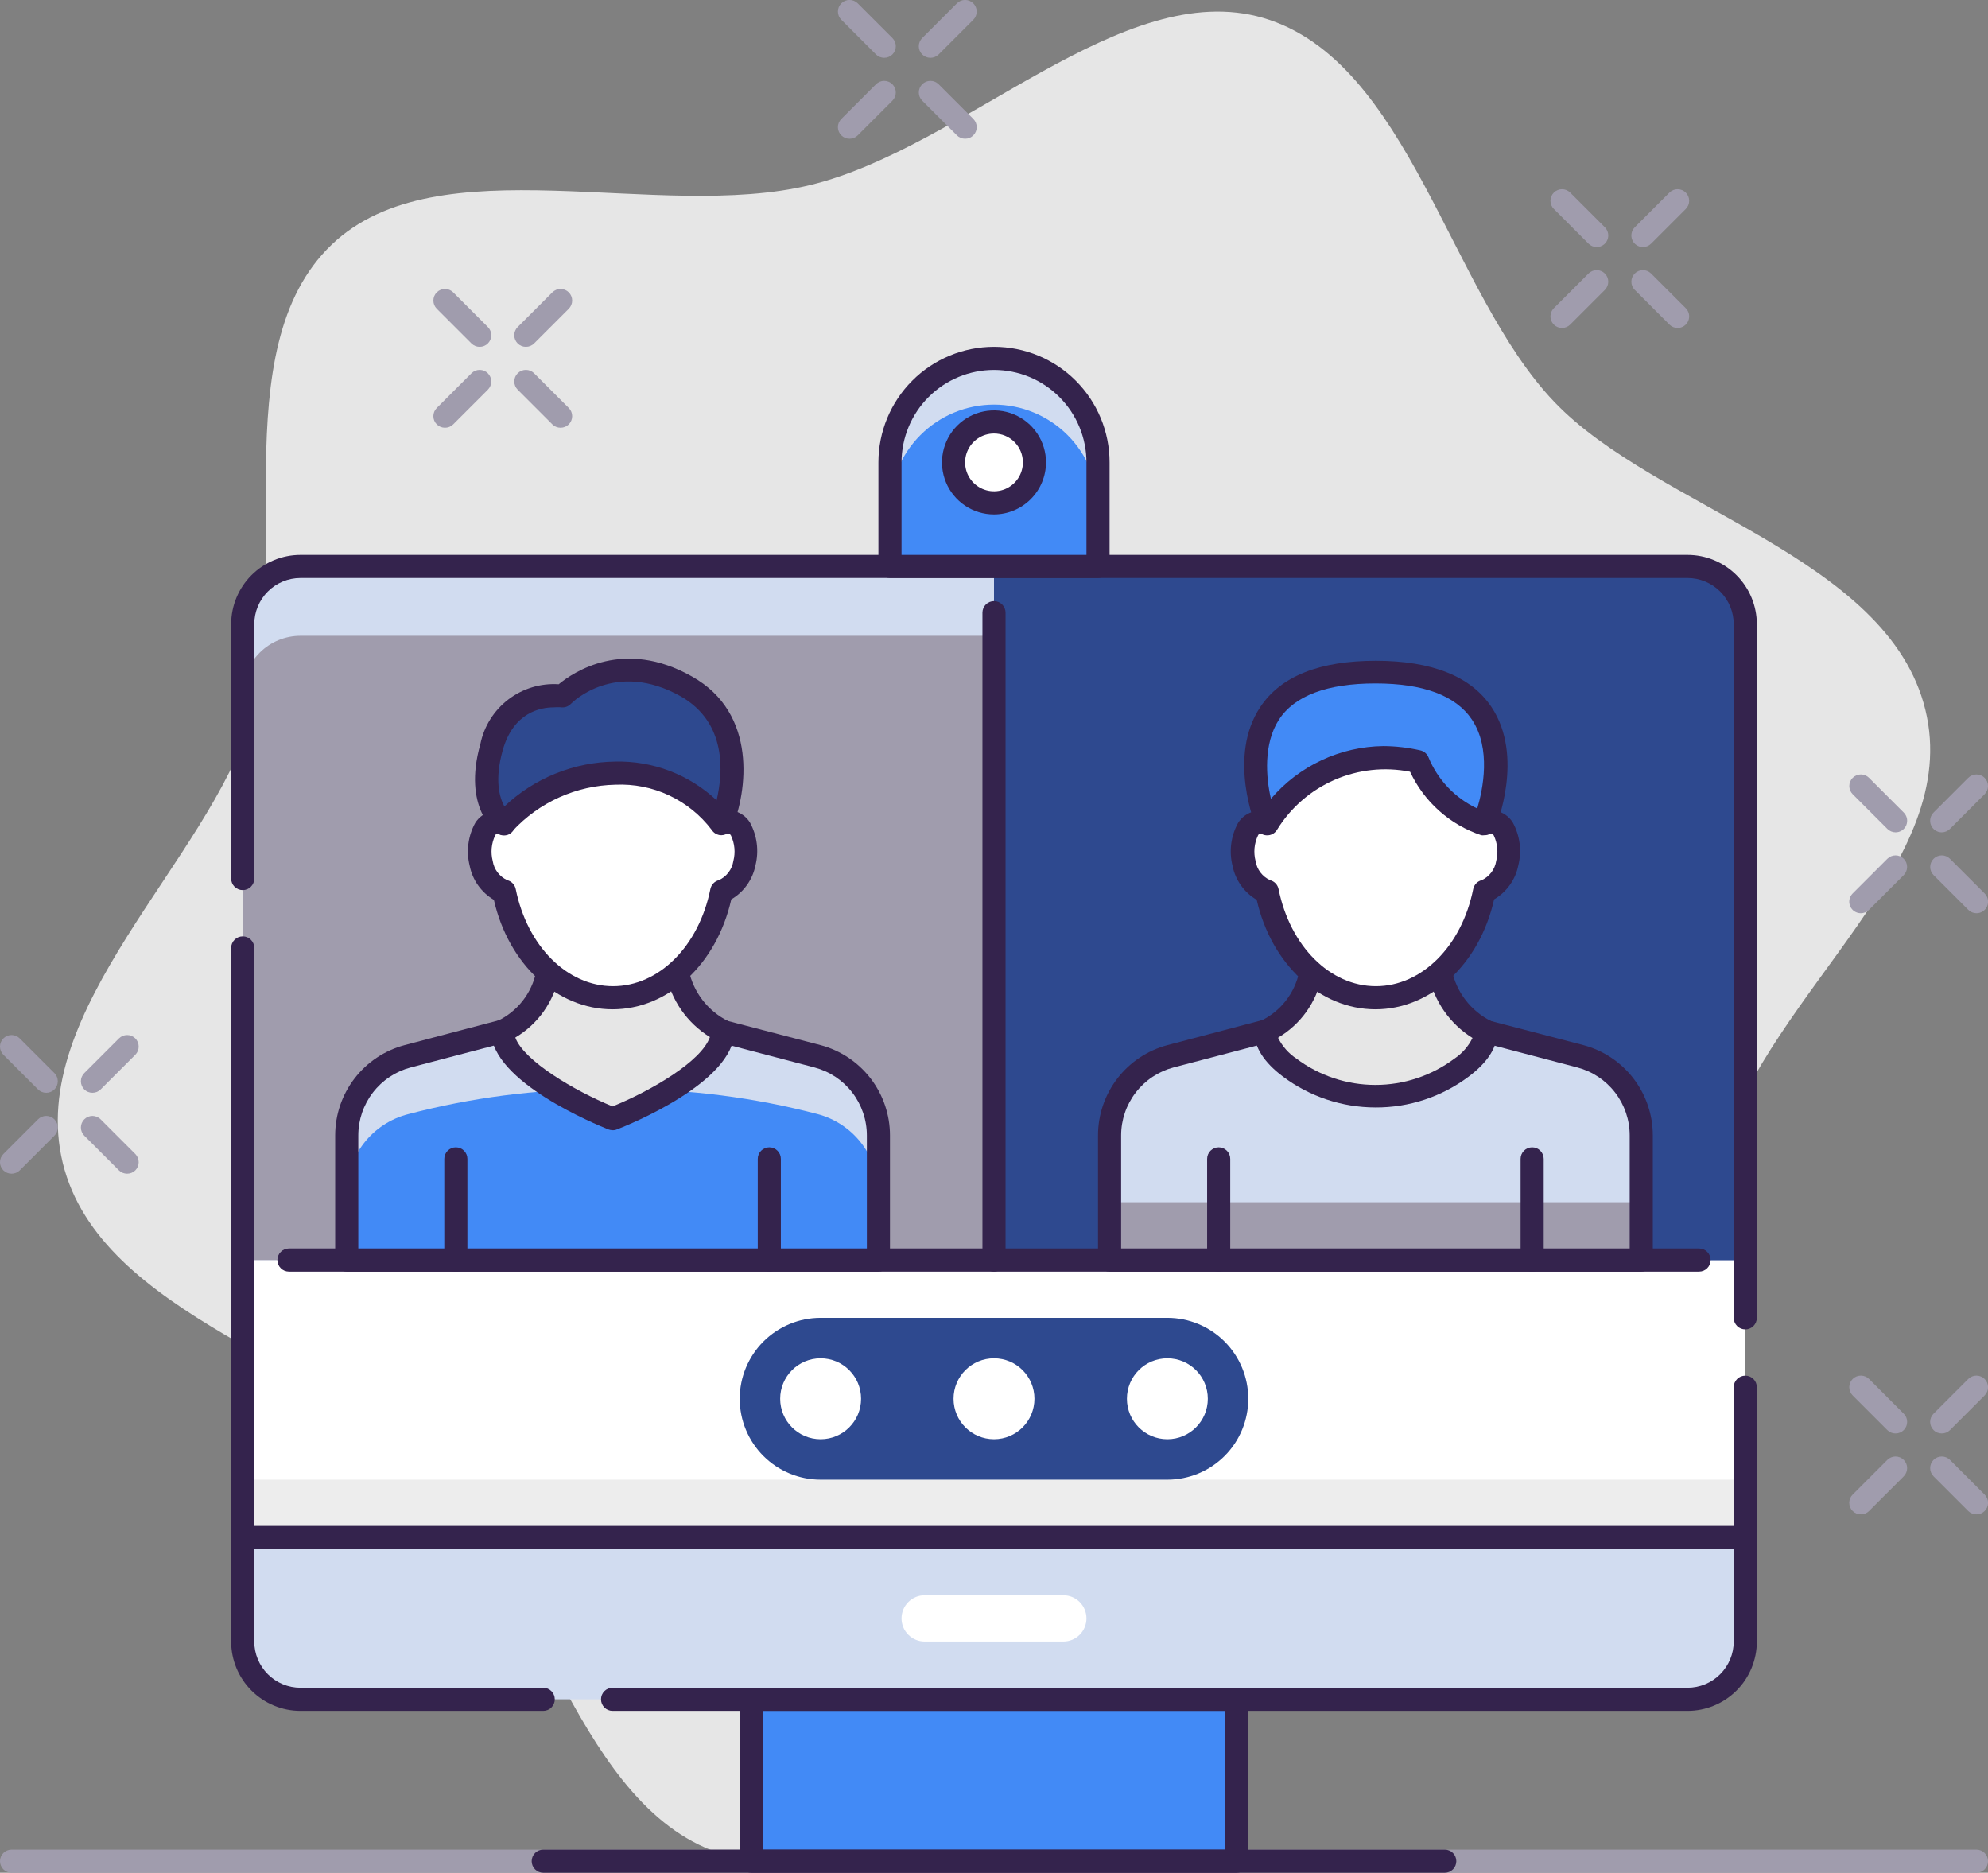 <svg width="172" height="162" viewBox="0 0 172 162" fill="none" xmlns="http://www.w3.org/2000/svg">
<rect x="0" y="0" width="172" height="162" fill="#808080" stroke="none"/>
<g clip-path="url(#clip0_6796_8831)">
<path d="M166.58 61.4C163.35 48.16 143.3 44 134.49 34.78C125.4 25.3 121.91 5.25 109.29 1.55C97.07 -2 83.4 12.77 70.13 16C56.86 19.23 37.9 12.37 28.7 21.16C19.2 30.23 25.35 49.64 21.7 62.23C18.06 74.43 2.2 87.36 5.43 100.6C8.66 113.84 28.71 118 37.52 127.22C46.62 136.7 50.1 156.75 62.72 160.45C75 164 88.61 149.23 101.88 146C115.15 142.77 134.11 149.63 143.32 140.84C152.81 131.77 144.32 113.96 148.9 99.56C153.35 85.53 169.82 74.64 166.58 61.4Z" fill="#E6E6E6"/>
<path d="M171 162H1C0.735 162 0.48 161.895 0.293 161.707C0.105 161.52 0 161.265 0 161C0 160.735 0.105 160.48 0.293 160.293C0.48 160.105 0.735 160 1 160H171C171.265 160 171.52 160.105 171.707 160.293C171.895 160.48 172 160.735 172 161C172 161.265 171.895 161.52 171.707 161.707C171.52 161.895 171.265 162 171 162Z" fill="#A09CAD"/>
<path d="M107 147H65V161H107V147Z" fill="#428AF6"/>
<path d="M107 162H65C64.735 162 64.48 161.895 64.293 161.707C64.105 161.52 64 161.265 64 161V147C64 146.735 64.105 146.48 64.293 146.293C64.48 146.105 64.735 146 65 146H107C107.265 146 107.52 146.105 107.707 146.293C107.895 146.48 108 146.735 108 147V161C108 161.265 107.895 161.52 107.707 161.707C107.52 161.895 107.265 162 107 162ZM66 160H106V148H66V160Z" fill="#34234D"/>
<path d="M21 133H151V142C151 143.326 150.473 144.598 149.536 145.536C148.598 146.473 147.326 147 146 147H26C24.674 147 23.402 146.473 22.465 145.536C21.527 144.598 21 143.326 21 142V133Z" fill="#D1DCF0"/>
<path d="M146 148H53C52.735 148 52.48 147.895 52.293 147.707C52.105 147.52 52 147.265 52 147C52 146.735 52.105 146.48 52.293 146.293C52.48 146.105 52.735 146 53 146H146C147.061 146 148.078 145.579 148.828 144.828C149.579 144.078 150 143.061 150 142V134H22V142C22 143.061 22.421 144.078 23.172 144.828C23.922 145.579 24.939 146 26 146H47C47.265 146 47.52 146.105 47.707 146.293C47.895 146.48 48 146.735 48 147C48 147.265 47.895 147.52 47.707 147.707C47.52 147.895 47.265 148 47 148H26C24.409 148 22.883 147.368 21.757 146.243C20.632 145.117 20 143.591 20 142V133C20 132.735 20.105 132.48 20.293 132.293C20.48 132.105 20.735 132 21 132H151C151.265 132 151.52 132.105 151.707 132.293C151.895 132.48 152 132.735 152 133V142C152 143.591 151.368 145.117 150.243 146.243C149.117 147.368 147.591 148 146 148Z" fill="#34234D"/>
<path d="M26 49H146C147.326 49 148.598 49.527 149.536 50.465C150.473 51.402 151 52.674 151 54V133H21V54C21 52.674 21.527 51.402 22.465 50.465C23.402 49.527 24.674 49 26 49Z" fill="#EDEDED"/>
<path d="M26 49H146C147.326 49 148.598 49.527 149.536 50.465C150.473 51.402 151 52.674 151 54V128H21V54C21 52.674 21.527 51.402 22.465 50.465C23.402 49.527 24.674 49 26 49Z" fill="white"/>
<path d="M86 49H146C147.326 49 148.598 49.527 149.536 50.465C150.473 51.402 151 52.674 151 54V109H86V49Z" fill="#2E498F"/>
<path d="M26 49H86V109H21V54C21 52.674 21.527 51.402 22.465 50.465C23.402 49.527 24.674 49 26 49Z" fill="#D1DCF0"/>
<path d="M86 55H146C147.326 55 148.598 55.527 149.536 56.465C150.473 57.402 151 58.674 151 60V109H86V55Z" fill="#2E498F"/>
<path d="M26 55H86V109H21V60C21 58.674 21.527 57.402 22.465 56.465C23.402 55.527 24.674 55 26 55Z" fill="#A09CAD"/>
<path d="M151 115C150.735 115 150.48 114.895 150.293 114.707C150.105 114.52 150 114.265 150 114V54C150 52.939 149.579 51.922 148.828 51.172C148.078 50.421 147.061 50 146 50H26C24.939 50 23.922 50.421 23.172 51.172C22.421 51.922 22 52.939 22 54V76C22 76.265 21.895 76.52 21.707 76.707C21.52 76.895 21.265 77 21 77C20.735 77 20.48 76.895 20.293 76.707C20.105 76.52 20 76.265 20 76V54C20 52.409 20.632 50.883 21.757 49.757C22.883 48.632 24.409 48 26 48H146C147.591 48 149.117 48.632 150.243 49.757C151.368 50.883 152 52.409 152 54V114C152 114.265 151.895 114.52 151.707 114.707C151.52 114.895 151.265 115 151 115Z" fill="#34234D"/>
<path d="M101 128H71C69.144 128 67.363 127.262 66.05 125.95C64.737 124.637 64 122.857 64 121C64 119.143 64.737 117.363 66.05 116.05C67.363 114.738 69.144 114 71 114H101C102.857 114 104.637 114.738 105.95 116.05C107.263 117.363 108 119.143 108 121C108 122.857 107.263 124.637 105.95 125.95C104.637 127.262 102.857 128 101 128Z" fill="#2E498F"/>
<path d="M151 134H21C20.735 134 20.48 133.895 20.293 133.707C20.105 133.52 20 133.265 20 133V82C20 81.735 20.105 81.48 20.293 81.293C20.48 81.105 20.735 81 21 81C21.265 81 21.52 81.105 21.707 81.293C21.895 81.48 22 81.735 22 82V132H150V120C150 119.735 150.105 119.48 150.293 119.293C150.48 119.105 150.735 119 151 119C151.265 119 151.52 119.105 151.707 119.293C151.895 119.48 152 119.735 152 120V133C152 133.265 151.895 133.52 151.707 133.707C151.52 133.895 151.265 134 151 134Z" fill="#34234D"/>
<path d="M125 162H47C46.735 162 46.48 161.895 46.293 161.707C46.105 161.52 46 161.265 46 161C46 160.735 46.105 160.48 46.293 160.293C46.48 160.105 46.735 160 47 160H125C125.265 160 125.52 160.105 125.707 160.293C125.895 160.48 126 160.735 126 161C126 161.265 125.895 161.52 125.707 161.707C125.52 161.895 125.265 162 125 162Z" fill="#34234D"/>
<path d="M92 142H80C79.47 142 78.961 141.789 78.586 141.414C78.211 141.039 78 140.53 78 140C78 139.47 78.211 138.961 78.586 138.586C78.961 138.211 79.47 138 80 138H92C92.53 138 93.039 138.211 93.414 138.586C93.789 138.961 94 139.47 94 140C94 140.53 93.789 141.039 93.414 141.414C93.039 141.789 92.53 142 92 142Z" fill="white"/>
<path d="M95 49H77V40C77 37.613 77.948 35.324 79.636 33.636C81.324 31.948 83.613 31 86 31C88.387 31 90.676 31.948 92.364 33.636C94.052 35.324 95 37.613 95 40V49Z" fill="#D1DCF0"/>
<path d="M95 49H77V44C77 41.613 77.948 39.324 79.636 37.636C81.324 35.948 83.613 35 86 35C88.387 35 90.676 35.948 92.364 37.636C94.052 39.324 95 41.613 95 44V49Z" fill="#428AF6"/>
<path d="M95 50H77C76.735 50 76.48 49.895 76.293 49.707C76.105 49.52 76 49.265 76 49V40C76 37.348 77.054 34.804 78.929 32.929C80.804 31.054 83.348 30 86 30C88.652 30 91.196 31.054 93.071 32.929C94.946 34.804 96 37.348 96 40V49C96 49.265 95.895 49.52 95.707 49.707C95.52 49.895 95.265 50 95 50ZM78 48H94V40C94 37.878 93.157 35.843 91.657 34.343C90.157 32.843 88.122 32 86 32C83.878 32 81.843 32.843 80.343 34.343C78.843 35.843 78 37.878 78 40V48Z" fill="#34234D"/>
<path d="M86 43.5C87.933 43.5 89.5 41.933 89.5 40C89.5 38.067 87.933 36.5 86 36.5C84.067 36.5 82.5 38.067 82.5 40C82.5 41.933 84.067 43.5 86 43.5Z" fill="white"/>
<path d="M86 44.5C85.11 44.5 84.24 44.236 83.5 43.742C82.76 43.247 82.183 42.544 81.843 41.722C81.502 40.9 81.413 39.995 81.587 39.122C81.76 38.249 82.189 37.447 82.818 36.818C83.447 36.189 84.249 35.76 85.122 35.587C85.995 35.413 86.9 35.502 87.722 35.843C88.544 36.183 89.247 36.76 89.742 37.5C90.236 38.24 90.5 39.11 90.5 40C90.497 41.193 90.022 42.336 89.179 43.179C88.336 44.022 87.193 44.497 86 44.5ZM86 37.5C85.505 37.5 85.022 37.647 84.611 37.921C84.2 38.196 83.879 38.587 83.69 39.043C83.501 39.5 83.452 40.003 83.548 40.488C83.644 40.973 83.883 41.418 84.232 41.768C84.582 42.117 85.027 42.355 85.512 42.452C85.997 42.548 86.5 42.499 86.957 42.31C87.413 42.12 87.804 41.8 88.079 41.389C88.353 40.978 88.5 40.495 88.5 40C88.5 39.337 88.237 38.701 87.768 38.232C87.299 37.763 86.663 37.5 86 37.5Z" fill="#34234D"/>
<path d="M86 110C85.735 110 85.48 109.895 85.293 109.707C85.105 109.52 85 109.265 85 109V53C85 52.735 85.105 52.48 85.293 52.293C85.48 52.105 85.735 52 86 52C86.265 52 86.52 52.105 86.707 52.293C86.895 52.48 87 52.735 87 53V109C87 109.265 86.895 109.52 86.707 109.707C86.52 109.895 86.265 110 86 110Z" fill="#34234D"/>
<path d="M147 110H25C24.735 110 24.48 109.895 24.293 109.707C24.105 109.52 24 109.265 24 109C24 108.735 24.105 108.48 24.293 108.293C24.48 108.105 24.735 108 25 108H147C147.265 108 147.52 108.105 147.707 108.293C147.895 108.48 148 108.735 148 109C148 109.265 147.895 109.52 147.707 109.707C147.52 109.895 147.265 110 147 110Z" fill="#34234D"/>
<path d="M136.72 91.37L128.52 89.22H109.52L101.32 91.38C99.799 91.767 98.451 92.649 97.487 93.888C96.524 95.126 96.001 96.651 96 98.22V109H142V98.22C142.001 96.655 141.483 95.134 140.528 93.895C139.572 92.656 138.233 91.768 136.72 91.37Z" fill="#A09CAD"/>
<path d="M136.72 91.37L128.52 89.22H109.52L101.32 91.38C99.799 91.767 98.451 92.649 97.487 93.888C96.524 95.126 96.001 96.651 96 98.22V104H142V98.22C142.001 96.655 141.483 95.134 140.528 93.895C139.572 92.656 138.233 91.768 136.72 91.37Z" fill="#D1DCF0"/>
<path d="M132.56 110C132.294 110 132.04 109.895 131.852 109.707C131.665 109.52 131.56 109.265 131.56 109V100.25C131.56 99.985 131.665 99.73 131.852 99.543C132.04 99.355 132.294 99.25 132.56 99.25C132.825 99.25 133.079 99.355 133.267 99.543C133.454 99.73 133.56 99.985 133.56 100.25V109C133.56 109.265 133.454 109.52 133.267 109.707C133.079 109.895 132.825 110 132.56 110Z" fill="#34234D"/>
<path d="M105.44 110C105.175 110 104.92 109.895 104.733 109.707C104.545 109.52 104.44 109.265 104.44 109V100.25C104.44 99.985 104.545 99.73 104.733 99.543C104.92 99.355 105.175 99.25 105.44 99.25C105.705 99.25 105.96 99.355 106.147 99.543C106.335 99.73 106.44 99.985 106.44 100.25V109C106.44 109.265 106.335 109.52 106.147 109.707C105.96 109.895 105.705 110 105.44 110Z" fill="#34234D"/>
<path d="M142 110H96C95.735 110 95.48 109.895 95.293 109.707C95.105 109.52 95 109.265 95 109V98.22C94.999 96.439 95.588 94.708 96.672 93.295C97.758 91.883 99.279 90.868 101 90.41L109.19 88.25C109.276 88.24 109.364 88.24 109.45 88.25H128.45C128.536 88.24 128.624 88.24 128.71 88.25L137 90.41C138.721 90.868 140.242 91.883 141.327 93.295C142.413 94.708 143.001 96.439 143 98.22V109C143 109.265 142.895 109.52 142.707 109.707C142.52 109.895 142.265 110 142 110ZM97 108H141V98.22C141 96.877 140.556 95.572 139.736 94.508C138.917 93.445 137.768 92.682 136.47 92.34L128.4 90.22H109.61L101.53 92.34C100.232 92.682 99.083 93.445 98.264 94.508C97.444 95.572 97 96.877 97 98.22V108Z" fill="#34234D"/>
<path d="M126.44 92.33C126.999 92.002 127.476 91.551 127.836 91.013C128.196 90.474 128.43 89.861 128.52 89.22C127.516 88.717 126.641 87.992 125.96 87.099C125.279 86.207 124.81 85.171 124.59 84.07C124.53 83.74 124.48 81.64 124.44 81.33H113.54C113.54 81.7 113.44 83.85 113.37 84.24C113.154 85.318 112.691 86.331 112.015 87.199C111.34 88.067 110.472 88.766 109.48 89.24C109.574 89.882 109.812 90.496 110.176 91.034C110.539 91.573 111.019 92.022 111.58 92.35C113.73 93.944 116.337 94.804 119.013 94.8C121.69 94.796 124.294 93.93 126.44 92.33Z" fill="#E6E6E6"/>
<path d="M119 95.8C116.115 95.797 113.308 94.86 111 93.13C109.37 91.91 108.53 90.6 108.5 89.24C108.496 89.049 108.546 88.861 108.645 88.698C108.745 88.535 108.888 88.404 109.06 88.32C109.911 87.917 110.657 87.321 111.239 86.58C111.82 85.839 112.221 84.973 112.41 84.05C112.41 83.85 112.48 82.92 112.51 82.36C112.54 81.8 112.51 81.36 112.57 81.22C112.597 80.974 112.714 80.747 112.899 80.583C113.084 80.418 113.323 80.328 113.57 80.33H124.47C124.715 80.328 124.953 80.417 125.138 80.579C125.322 80.741 125.44 80.966 125.47 81.21C125.47 81.35 125.47 81.82 125.53 82.35C125.59 82.88 125.53 83.72 125.61 83.9C125.802 84.848 126.208 85.74 126.798 86.508C127.387 87.276 128.143 87.899 129.01 88.33C129.176 88.416 129.315 88.547 129.41 88.708C129.505 88.868 129.554 89.053 129.55 89.24C129.55 90.6 128.7 91.91 127.07 93.13C124.744 94.878 121.909 95.816 119 95.8ZM110.59 89.8C110.953 90.52 111.497 91.134 112.17 91.58C114.141 93.055 116.537 93.852 119 93.852C121.462 93.852 123.858 93.055 125.83 91.58C126.502 91.133 127.044 90.515 127.4 89.79C126.424 89.184 125.584 88.383 124.93 87.439C124.276 86.495 123.824 85.426 123.6 84.3C123.53 83.696 123.493 83.088 123.49 82.48C123.49 82.48 123.49 82.41 123.49 82.38H114.49V82.5C114.43 83.68 114.4 84.21 114.35 84.5C114.123 85.587 113.673 86.616 113.027 87.52C112.382 88.424 111.555 89.183 110.6 89.75L110.59 89.8Z" fill="#34234D"/>
<path d="M129.25 71.13C128.25 70.91 126.85 72.27 126.5 73.86C126.15 75.45 126.7 76.92 127.73 77.14C128.76 77.36 130.03 76.29 130.38 74.7C130.73 73.11 130.29 71.35 129.25 71.13Z" fill="white"/>
<path d="M108.75 71.13C109.75 70.91 111.15 72.27 111.5 73.86C111.85 75.45 111.3 76.92 110.27 77.14C109.24 77.36 107.97 76.29 107.62 74.7C107.27 73.11 107.71 71.35 108.75 71.13Z" fill="white"/>
<path d="M119 86.31C124.363 86.31 128.71 80.861 128.71 74.14C128.71 67.419 124.363 61.97 119 61.97C113.637 61.97 109.29 67.419 109.29 74.14C109.29 80.861 113.637 86.31 119 86.31Z" fill="white"/>
<path d="M119 87.31C114.21 87.31 110 83.44 108.73 77.84C108.195 77.526 107.732 77.103 107.372 76.599C107.012 76.094 106.762 75.518 106.64 74.91C106.322 73.651 106.494 72.318 107.12 71.18C107.279 70.928 107.486 70.71 107.73 70.538C107.974 70.367 108.249 70.245 108.54 70.18H108.81C110.22 64.68 114.3 61 119 61C123.7 61 127.78 64.71 129.19 70.14H129.46C129.751 70.205 130.026 70.326 130.27 70.498C130.514 70.67 130.721 70.888 130.88 71.14C131.506 72.278 131.678 73.611 131.36 74.87C131.238 75.478 130.988 76.053 130.628 76.558C130.268 77.063 129.805 77.487 129.27 77.8C128 83.44 123.79 87.31 119 87.31ZM109 72.11C109 72.11 108.92 72.11 108.84 72.27C108.514 72.959 108.439 73.742 108.63 74.48C108.686 74.84 108.83 75.18 109.05 75.469C109.27 75.759 109.559 75.99 109.89 76.14C110.072 76.187 110.236 76.284 110.366 76.42C110.495 76.556 110.583 76.726 110.62 76.91C111.62 81.85 115.07 85.31 119.04 85.31C123.01 85.31 126.47 81.85 127.46 76.91C127.497 76.726 127.585 76.556 127.714 76.42C127.844 76.284 128.008 76.187 128.19 76.14C128.521 75.99 128.81 75.759 129.03 75.469C129.25 75.18 129.394 74.84 129.45 74.48C129.641 73.742 129.566 72.959 129.24 72.27C129.16 72.15 129.1 72.11 129.08 72.11C129.011 72.09 128.939 72.09 128.87 72.11C128.734 72.175 128.586 72.21 128.435 72.21C128.284 72.21 128.136 72.175 128 72.11C127.866 72.04 127.75 71.941 127.66 71.82C127.57 71.698 127.508 71.558 127.48 71.41C126.48 66.41 123.04 62.94 119.04 62.94C115.04 62.94 111.57 66.42 110.6 71.41C110.572 71.558 110.51 71.698 110.42 71.82C110.33 71.941 110.214 72.04 110.08 72.11C109.944 72.175 109.796 72.21 109.645 72.21C109.494 72.21 109.346 72.175 109.21 72.11C109.141 72.097 109.069 72.097 109 72.11Z" fill="#34234D"/>
<path d="M109.58 71.25C109.58 71.25 104.11 58.12 119 58.12C133.89 58.12 128.42 71.25 128.42 71.25C127.132 70.821 125.951 70.12 124.958 69.196C123.964 68.271 123.18 67.144 122.66 65.89C120.193 65.296 117.602 65.495 115.254 66.457C112.906 67.419 110.921 69.096 109.58 71.25Z" fill="#428AF6"/>
<path d="M128.42 72.25C128.334 72.265 128.246 72.265 128.16 72.25C126.814 71.802 125.573 71.084 124.514 70.14C123.455 69.196 122.599 68.046 122 66.76C119.802 66.323 117.523 66.567 115.468 67.461C113.413 68.354 111.679 69.854 110.5 71.76C110.407 71.922 110.271 72.054 110.106 72.143C109.942 72.231 109.756 72.272 109.57 72.26C109.383 72.248 109.203 72.183 109.051 72.073C108.899 71.964 108.781 71.814 108.71 71.64C108.6 71.39 106.18 65.44 109.04 61.16C110.82 58.48 114.19 57.16 119.04 57.16C123.89 57.16 127.27 58.51 129.04 61.16C131.9 65.44 129.48 71.39 129.37 71.64C129.292 71.825 129.159 71.983 128.989 72.092C128.82 72.201 128.621 72.256 128.42 72.25ZM119.69 64.54C120.764 64.547 121.833 64.671 122.88 64.91C123.038 64.945 123.185 65.018 123.309 65.122C123.433 65.227 123.529 65.36 123.59 65.51C124.392 67.463 125.898 69.044 127.81 69.94C128.3 68.29 129.03 64.77 127.35 62.25C125.96 60.17 123.15 59.12 119 59.12C114.85 59.12 112 60.17 110.65 62.26C109.3 64.35 109.53 67.26 109.96 69.1C111.163 67.69 112.654 66.554 114.332 65.767C116.01 64.981 117.837 64.562 119.69 64.54Z" fill="#34234D"/>
<path d="M70.72 91.37L62.52 89.22H43.52L35.32 91.38C33.799 91.767 32.451 92.649 31.487 93.888C30.524 95.126 30 96.651 30 98.22V109H76V98.22C76.001 96.655 75.483 95.134 74.528 93.895C73.572 92.656 72.233 91.768 70.72 91.37Z" fill="#D1DCF0"/>
<path d="M70.72 96.37C65.278 94.946 59.676 94.223 54.05 94.22H52C46.37 94.222 40.764 94.948 35.32 96.38C33.799 96.767 32.451 97.649 31.487 98.888C30.524 100.126 30 101.651 30 103.22V109H76V103.22C76.001 101.655 75.483 100.134 74.528 98.895C73.572 97.656 72.233 96.768 70.72 96.37Z" fill="#428AF6"/>
<path d="M66.56 110C66.294 110 66.04 109.895 65.853 109.707C65.665 109.52 65.56 109.265 65.56 109V100.25C65.56 99.985 65.665 99.73 65.853 99.543C66.04 99.355 66.294 99.25 66.56 99.25C66.825 99.25 67.079 99.355 67.267 99.543C67.454 99.73 67.56 99.985 67.56 100.25V109C67.56 109.265 67.454 109.52 67.267 109.707C67.079 109.895 66.825 110 66.56 110Z" fill="#34234D"/>
<path d="M39.44 110C39.175 110 38.92 109.895 38.733 109.707C38.545 109.52 38.44 109.265 38.44 109V100.25C38.44 99.985 38.545 99.73 38.733 99.543C38.92 99.355 39.175 99.25 39.44 99.25C39.705 99.25 39.959 99.355 40.147 99.543C40.335 99.73 40.44 99.985 40.44 100.25V109C40.44 109.265 40.335 109.52 40.147 109.707C39.959 109.895 39.705 110 39.44 110Z" fill="#34234D"/>
<path d="M76 110H30C29.735 110 29.48 109.895 29.293 109.707C29.105 109.52 29 109.265 29 109V98.22C29 96.439 29.587 94.708 30.672 93.295C31.758 91.883 33.279 90.868 35 90.41L43.19 88.25C43.276 88.24 43.364 88.24 43.45 88.25H62.45C62.536 88.24 62.624 88.24 62.71 88.25L71 90.41C72.721 90.868 74.242 91.883 75.328 93.295C76.412 94.708 77.001 96.439 77 98.22V109C77 109.265 76.895 109.52 76.707 109.707C76.52 109.895 76.265 110 76 110ZM31 108H75V98.22C75 96.877 74.556 95.572 73.736 94.508C72.917 93.445 71.768 92.682 70.47 92.34L62.4 90.22H43.61L35.53 92.34C34.232 92.682 33.083 93.445 32.264 94.508C31.444 95.572 31 96.877 31 98.22V108Z" fill="#34234D"/>
<path d="M53 96.77C53 96.77 62.46 93.07 62.52 89.22C61.516 88.717 60.641 87.992 59.96 87.099C59.279 86.207 58.81 85.171 58.59 84.07C58.53 83.74 58.48 81.64 58.44 81.33H47.54C47.54 81.7 47.44 83.85 47.37 84.24C47.154 85.318 46.691 86.331 46.015 87.199C45.34 88.067 44.472 88.766 43.48 89.24C43.56 93.06 53 96.77 53 96.77Z" fill="#E6E6E6"/>
<path d="M53 97.77C52.873 97.766 52.749 97.742 52.63 97.7C51.63 97.29 42.57 93.62 42.48 89.24C42.476 89.049 42.526 88.861 42.625 88.698C42.724 88.535 42.868 88.404 43.04 88.32C43.891 87.917 44.637 87.321 45.218 86.58C45.8 85.839 46.201 84.973 46.39 84.05C46.39 83.85 46.46 82.92 46.49 82.36C46.52 81.8 46.49 81.36 46.55 81.22C46.577 80.974 46.694 80.747 46.879 80.583C47.063 80.418 47.303 80.328 47.55 80.33H58.45C58.695 80.328 58.933 80.417 59.118 80.579C59.302 80.741 59.42 80.966 59.45 81.21C59.45 81.35 59.45 81.82 59.51 82.35C59.57 82.88 59.51 83.72 59.59 83.9C59.783 84.849 60.191 85.742 60.782 86.51C61.373 87.277 62.132 87.9 63 88.33C63.166 88.416 63.304 88.547 63.4 88.708C63.495 88.868 63.544 89.053 63.54 89.24C63.48 93.63 54.42 97.3 53.38 97.7C53.26 97.751 53.13 97.775 53 97.77ZM44.59 89.77C45.34 91.77 49.68 94.35 53 95.71C56.34 94.35 60.7 91.81 61.42 89.71C60.441 89.106 59.597 88.307 58.942 87.363C58.286 86.418 57.833 85.348 57.61 84.22C57.54 83.616 57.503 83.008 57.5 82.4C57.5 82.4 57.5 82.33 57.5 82.3H48.5V82.42C48.44 83.6 48.41 84.13 48.36 84.42C48.141 85.523 47.693 86.569 47.043 87.487C46.394 88.405 45.558 89.176 44.59 89.75V89.77Z" fill="#34234D"/>
<path d="M63.25 71.13C62.25 70.91 60.85 72.27 60.5 73.86C60.15 75.45 60.7 76.92 61.73 77.14C62.76 77.36 64.03 76.29 64.38 74.7C64.73 73.11 64.29 71.35 63.25 71.13Z" fill="white"/>
<path d="M42.75 71.13C43.75 70.91 45.15 72.27 45.5 73.86C45.85 75.45 45.3 76.92 44.27 77.14C43.24 77.36 41.97 76.29 41.62 74.7C41.27 73.11 41.71 71.35 42.75 71.13Z" fill="white"/>
<path d="M53 86.31C58.363 86.31 62.71 80.861 62.71 74.14C62.71 67.419 58.363 61.97 53 61.97C47.637 61.97 43.29 67.419 43.29 74.14C43.29 80.861 47.637 86.31 53 86.31Z" fill="white"/>
<path d="M53 87.31C48.21 87.31 44 83.44 42.73 77.84C42.195 77.526 41.732 77.103 41.372 76.599C41.011 76.094 40.762 75.518 40.64 74.91C40.322 73.651 40.494 72.318 41.12 71.18C41.279 70.928 41.486 70.71 41.73 70.538C41.974 70.367 42.249 70.245 42.54 70.18H42.81C44.22 64.68 48.3 61 53 61C57.7 61 61.78 64.71 63.19 70.14H63.46C63.751 70.205 64.026 70.326 64.27 70.498C64.514 70.67 64.721 70.888 64.88 71.14C65.506 72.278 65.678 73.611 65.36 74.87C65.238 75.478 64.989 76.053 64.628 76.558C64.268 77.063 63.805 77.487 63.27 77.8C62 83.44 57.79 87.31 53 87.31ZM43 72.11C43 72.11 42.92 72.11 42.84 72.27C42.514 72.959 42.439 73.742 42.63 74.48C42.686 74.84 42.83 75.18 43.05 75.469C43.27 75.759 43.559 75.99 43.89 76.14C44.072 76.187 44.236 76.284 44.365 76.42C44.495 76.556 44.583 76.726 44.62 76.91C45.62 81.85 49.07 85.31 53.04 85.31C57.01 85.31 60.47 81.85 61.46 76.91C61.497 76.726 61.585 76.556 61.714 76.42C61.843 76.284 62.008 76.187 62.19 76.14C62.521 75.99 62.81 75.759 63.03 75.469C63.25 75.18 63.394 74.84 63.45 74.48C63.641 73.742 63.566 72.959 63.24 72.27C63.16 72.15 63.1 72.11 63.08 72.11C63.011 72.09 62.939 72.09 62.87 72.11C62.734 72.175 62.586 72.21 62.435 72.21C62.284 72.21 62.136 72.175 62 72.11C61.866 72.04 61.75 71.941 61.66 71.82C61.57 71.698 61.508 71.558 61.48 71.41C60.47 66.45 57 63 53 63C49 63 45.53 66.48 44.56 71.47C44.532 71.618 44.47 71.758 44.38 71.88C44.29 72.001 44.174 72.1 44.04 72.17C43.904 72.236 43.756 72.27 43.605 72.27C43.454 72.27 43.306 72.236 43.17 72.17C43.117 72.141 43.06 72.121 43 72.11Z" fill="#34234D"/>
<path d="M43.58 71.25C43.58 71.25 41.17 69.53 42.52 64.65C42.788 63.269 43.575 62.044 44.718 61.225C45.862 60.407 47.276 60.058 48.67 60.25C48.67 60.25 52.94 55.81 59.38 59.41C65.82 63.01 62.38 71.25 62.38 71.25C61.319 69.832 59.928 68.693 58.329 67.931C56.73 67.17 54.969 66.809 53.2 66.88C51.384 66.918 49.594 67.325 47.941 68.077C46.287 68.828 44.803 69.907 43.58 71.25Z" fill="#2E498F"/>
<path d="M62.42 72.25C62.25 72.25 62.083 72.207 61.934 72.125C61.785 72.043 61.66 71.924 61.57 71.78C60.601 70.504 59.337 69.482 57.886 68.803C56.435 68.123 54.84 67.807 53.24 67.88C51.565 67.916 49.915 68.288 48.388 68.975C46.86 69.663 45.487 70.65 44.35 71.88C44.188 72.073 43.959 72.198 43.708 72.23C43.458 72.262 43.205 72.197 43 72.05C42.88 71.97 40 69.87 41.56 64.37C41.873 62.833 42.732 61.462 43.979 60.509C45.225 59.557 46.775 59.088 48.34 59.19C49.63 58.13 53.98 55.19 59.87 58.52C65.58 61.71 64.64 68.52 63.34 71.62C63.27 71.791 63.155 71.939 63.007 72.048C62.859 72.158 62.683 72.224 62.5 72.24L62.42 72.25ZM47.91 61.19C46.78 61.19 44.41 61.61 43.49 64.92C42.78 67.47 43.21 68.98 43.64 69.76C46.237 67.305 49.666 65.919 53.24 65.88C56.486 65.802 59.633 67.006 62 69.23C62.56 66.86 62.91 62.52 58.89 60.23C53.24 57.07 49.54 60.73 49.39 60.89C49.276 61.007 49.136 61.095 48.981 61.146C48.826 61.196 48.66 61.208 48.5 61.18C48.303 61.17 48.106 61.173 47.91 61.19Z" fill="#34234D"/>
<path d="M86 124.5C87.933 124.5 89.5 122.933 89.5 121C89.5 119.067 87.933 117.5 86 117.5C84.067 117.5 82.5 119.067 82.5 121C82.5 122.933 84.067 124.5 86 124.5Z" fill="white"/>
<path d="M71 124.5C72.933 124.5 74.5 122.933 74.5 121C74.5 119.067 72.933 117.5 71 117.5C69.067 117.5 67.5 119.067 67.5 121C67.5 122.933 69.067 124.5 71 124.5Z" fill="white"/>
<path d="M101 124.5C102.933 124.5 104.5 122.933 104.5 121C104.5 119.067 102.933 117.5 101 117.5C99.067 117.5 97.5 119.067 97.5 121C97.5 122.933 99.067 124.5 101 124.5Z" fill="white"/>
<path d="M164 72C163.868 71.999 163.737 71.973 163.615 71.921C163.493 71.87 163.382 71.794 163.29 71.7L160.29 68.7C160.104 68.513 159.999 68.259 159.999 67.995C159.999 67.731 160.104 67.477 160.29 67.29C160.383 67.196 160.493 67.122 160.615 67.071C160.737 67.02 160.868 66.994 161 66.994C161.132 66.994 161.263 67.02 161.384 67.071C161.506 67.122 161.617 67.196 161.71 67.29L164.71 70.29C164.851 70.43 164.947 70.609 164.986 70.803C165.025 70.998 165.005 71.2 164.929 71.383C164.853 71.567 164.724 71.724 164.558 71.833C164.393 71.943 164.198 72.001 164 72Z" fill="#A09CAD"/>
<path d="M171 79C170.868 78.999 170.737 78.973 170.615 78.921C170.493 78.87 170.382 78.794 170.29 78.7L167.29 75.7C167.104 75.513 166.999 75.259 166.999 74.995C166.999 74.731 167.104 74.477 167.29 74.29C167.383 74.196 167.493 74.122 167.615 74.071C167.737 74.02 167.868 73.994 168 73.994C168.132 73.994 168.263 74.02 168.384 74.071C168.506 74.122 168.617 74.196 168.71 74.29L171.71 77.29C171.851 77.43 171.947 77.609 171.986 77.803C172.025 77.998 172.005 78.2 171.929 78.383C171.853 78.567 171.724 78.724 171.558 78.833C171.393 78.943 171.198 79.001 171 79Z" fill="#A09CAD"/>
<path d="M161 79C160.801 79.001 160.607 78.943 160.441 78.833C160.276 78.724 160.147 78.567 160.071 78.383C159.994 78.2 159.975 77.998 160.014 77.803C160.053 77.609 160.149 77.43 160.29 77.29L163.29 74.29C163.383 74.196 163.494 74.122 163.615 74.071C163.737 74.02 163.868 73.994 164 73.994C164.132 73.994 164.263 74.02 164.385 74.071C164.506 74.122 164.617 74.196 164.71 74.29C164.896 74.477 165.001 74.731 165.001 74.995C165.001 75.259 164.896 75.513 164.71 75.7L161.71 78.7C161.617 78.794 161.507 78.87 161.385 78.921C161.263 78.973 161.132 78.999 161 79Z" fill="#A09CAD"/>
<path d="M168 72C167.801 72.001 167.607 71.943 167.441 71.833C167.276 71.724 167.147 71.567 167.071 71.383C166.994 71.2 166.975 70.998 167.014 70.803C167.053 70.609 167.149 70.43 167.29 70.29L170.29 67.29C170.383 67.196 170.494 67.122 170.615 67.071C170.737 67.02 170.868 66.994 171 66.994C171.132 66.994 171.263 67.02 171.385 67.071C171.506 67.122 171.617 67.196 171.71 67.29C171.896 67.477 172.001 67.731 172.001 67.995C172.001 68.259 171.896 68.513 171.71 68.7L168.71 71.7C168.617 71.794 168.507 71.87 168.385 71.921C168.263 71.973 168.132 71.999 168 72Z" fill="#A09CAD"/>
<path d="M164 124C163.868 124.001 163.738 123.975 163.616 123.926C163.494 123.876 163.383 123.803 163.29 123.71L160.29 120.71C160.101 120.522 159.996 120.266 159.996 120C159.996 119.734 160.101 119.478 160.29 119.29C160.478 119.102 160.733 118.996 161 118.996C161.266 118.996 161.521 119.102 161.71 119.29L164.71 122.29C164.803 122.383 164.878 122.494 164.929 122.615C164.979 122.737 165.005 122.868 165.005 123C165.005 123.132 164.979 123.263 164.929 123.385C164.878 123.506 164.803 123.617 164.71 123.71C164.616 123.803 164.505 123.876 164.384 123.926C164.262 123.975 164.131 124.001 164 124Z" fill="#A09CAD"/>
<path d="M171 131C170.868 131.001 170.738 130.975 170.616 130.926C170.494 130.876 170.383 130.803 170.29 130.71L167.29 127.71C167.101 127.522 166.996 127.266 166.996 127C166.996 126.734 167.101 126.478 167.29 126.29C167.478 126.102 167.733 125.996 168 125.996C168.266 125.996 168.521 126.102 168.71 126.29L171.71 129.29C171.803 129.383 171.878 129.493 171.929 129.615C171.979 129.737 172.005 129.868 172.005 130C172.005 130.132 171.979 130.263 171.929 130.385C171.878 130.506 171.803 130.617 171.71 130.71C171.616 130.803 171.505 130.876 171.384 130.926C171.262 130.975 171.131 131.001 171 131Z" fill="#A09CAD"/>
<path d="M161 131C160.868 131.001 160.738 130.975 160.616 130.926C160.494 130.876 160.383 130.803 160.29 130.71C160.196 130.617 160.122 130.506 160.071 130.385C160.02 130.263 159.994 130.132 159.994 130C159.994 129.868 160.02 129.737 160.071 129.615C160.122 129.493 160.196 129.383 160.29 129.29L163.29 126.29C163.478 126.102 163.734 125.996 164 125.996C164.266 125.996 164.522 126.102 164.71 126.29C164.898 126.478 165.004 126.734 165.004 127C165.004 127.266 164.898 127.522 164.71 127.71L161.71 130.71C161.617 130.803 161.506 130.876 161.384 130.926C161.262 130.975 161.132 131.001 161 131Z" fill="#A09CAD"/>
<path d="M168 124C167.868 124.001 167.738 123.975 167.616 123.926C167.494 123.876 167.383 123.803 167.29 123.71C167.196 123.617 167.122 123.506 167.071 123.385C167.02 123.263 166.994 123.132 166.994 123C166.994 122.868 167.02 122.737 167.071 122.615C167.122 122.494 167.196 122.383 167.29 122.29L170.29 119.29C170.383 119.197 170.494 119.123 170.616 119.072C170.738 119.022 170.868 118.996 171 118.996C171.132 118.996 171.262 119.022 171.384 119.072C171.506 119.123 171.617 119.197 171.71 119.29C171.803 119.383 171.877 119.494 171.928 119.616C171.978 119.738 172.004 119.868 172.004 120C172.004 120.132 171.978 120.262 171.928 120.384C171.877 120.506 171.803 120.617 171.71 120.71L168.71 123.71C168.617 123.803 168.506 123.876 168.384 123.926C168.262 123.975 168.132 124.001 168 124Z" fill="#A09CAD"/>
<path d="M76.5 5C76.368 5.001 76.238 4.975 76.116 4.926C75.994 4.876 75.883 4.803 75.79 4.71L72.79 1.71C72.601 1.522 72.496 1.266 72.496 1C72.496 0.734 72.601 0.478 72.79 0.29C72.978 0.102 73.233 -0.004 73.5 -0.004C73.766 -0.004 74.021 0.102 74.21 0.29L77.21 3.29C77.303 3.383 77.378 3.494 77.429 3.615C77.479 3.737 77.505 3.868 77.505 4C77.505 4.132 77.479 4.263 77.429 4.385C77.378 4.506 77.303 4.617 77.21 4.71C77.116 4.803 77.005 4.876 76.884 4.926C76.762 4.975 76.631 5.001 76.5 5Z" fill="#A09CAD"/>
<path d="M83.5 12C83.368 12.001 83.238 11.976 83.116 11.926C82.994 11.876 82.883 11.803 82.79 11.71L79.79 8.71C79.601 8.522 79.496 8.266 79.496 8C79.496 7.734 79.601 7.478 79.79 7.29C79.978 7.102 80.233 6.996 80.5 6.996C80.766 6.996 81.021 7.102 81.21 7.29L84.21 10.29C84.303 10.383 84.378 10.493 84.429 10.615C84.479 10.737 84.505 10.868 84.505 11C84.505 11.132 84.479 11.263 84.429 11.384C84.378 11.506 84.303 11.617 84.21 11.71C84.116 11.803 84.005 11.876 83.884 11.926C83.762 11.976 83.631 12.001 83.5 12Z" fill="#A09CAD"/>
<path d="M73.5 12C73.368 12.001 73.238 11.976 73.116 11.926C72.994 11.876 72.883 11.803 72.79 11.71C72.696 11.617 72.622 11.506 72.571 11.384C72.52 11.263 72.494 11.132 72.494 11C72.494 10.868 72.52 10.737 72.571 10.615C72.622 10.493 72.696 10.383 72.79 10.29L75.79 7.29C75.978 7.102 76.234 6.996 76.5 6.996C76.766 6.996 77.022 7.102 77.21 7.29C77.398 7.478 77.504 7.734 77.504 8C77.504 8.266 77.398 8.522 77.21 8.71L74.21 11.71C74.117 11.803 74.006 11.876 73.884 11.926C73.762 11.976 73.632 12.001 73.5 12Z" fill="#A09CAD"/>
<path d="M80.5 5C80.368 5.001 80.238 4.975 80.116 4.926C79.994 4.876 79.883 4.803 79.79 4.71C79.696 4.617 79.622 4.506 79.571 4.385C79.52 4.263 79.494 4.132 79.494 4C79.494 3.868 79.52 3.737 79.571 3.615C79.622 3.494 79.696 3.383 79.79 3.29L82.79 0.29C82.978 0.102 83.234 -0.004 83.5 -0.004C83.766 -0.004 84.022 0.102 84.21 0.29C84.398 0.478 84.504 0.734 84.504 1C84.504 1.266 84.398 1.522 84.21 1.71L81.21 4.71C81.117 4.803 81.006 4.876 80.884 4.926C80.762 4.975 80.632 5.001 80.5 5Z" fill="#A09CAD"/>
<path d="M41.5 30C41.368 30.001 41.238 29.976 41.116 29.926C40.994 29.876 40.883 29.803 40.79 29.71L37.79 26.71C37.601 26.522 37.496 26.266 37.496 26C37.496 25.734 37.601 25.478 37.79 25.29C37.978 25.102 38.233 24.996 38.5 24.996C38.766 24.996 39.021 25.102 39.21 25.29L42.21 28.29C42.303 28.383 42.378 28.494 42.429 28.615C42.479 28.737 42.505 28.868 42.505 29C42.505 29.132 42.479 29.263 42.429 29.384C42.378 29.506 42.303 29.617 42.21 29.71C42.116 29.803 42.005 29.876 41.884 29.926C41.762 29.976 41.631 30.001 41.5 30Z" fill="#A09CAD"/>
<path d="M48.5 37C48.368 37.001 48.238 36.975 48.116 36.926C47.994 36.876 47.883 36.803 47.79 36.71L44.79 33.71C44.601 33.522 44.496 33.266 44.496 33C44.496 32.734 44.601 32.478 44.79 32.29C44.978 32.102 45.233 31.996 45.5 31.996C45.766 31.996 46.021 32.102 46.21 32.29L49.21 35.29C49.303 35.383 49.378 35.493 49.429 35.615C49.479 35.737 49.505 35.868 49.505 36C49.505 36.132 49.479 36.263 49.429 36.385C49.378 36.506 49.303 36.617 49.21 36.71C49.116 36.803 49.005 36.876 48.884 36.926C48.762 36.975 48.631 37.001 48.5 37Z" fill="#A09CAD"/>
<path d="M38.5 37C38.368 37.001 38.238 36.975 38.116 36.926C37.994 36.876 37.883 36.803 37.79 36.71C37.696 36.617 37.622 36.506 37.571 36.385C37.52 36.263 37.494 36.132 37.494 36C37.494 35.868 37.52 35.737 37.571 35.615C37.622 35.493 37.696 35.383 37.79 35.29L40.79 32.29C40.978 32.102 41.234 31.996 41.5 31.996C41.766 31.996 42.022 32.102 42.21 32.29C42.398 32.478 42.504 32.734 42.504 33C42.504 33.266 42.398 33.522 42.21 33.71L39.21 36.71C39.117 36.803 39.006 36.876 38.884 36.926C38.762 36.975 38.632 37.001 38.5 37Z" fill="#A09CAD"/>
<path d="M45.5 30C45.368 30.001 45.238 29.976 45.116 29.926C44.994 29.876 44.883 29.803 44.79 29.71C44.696 29.617 44.622 29.506 44.571 29.384C44.52 29.263 44.494 29.132 44.494 29C44.494 28.868 44.52 28.737 44.571 28.615C44.622 28.494 44.696 28.383 44.79 28.29L47.79 25.29C47.978 25.102 48.234 24.996 48.5 24.996C48.766 24.996 49.022 25.102 49.21 25.29C49.398 25.478 49.504 25.734 49.504 26C49.504 26.266 49.398 26.522 49.21 26.71L46.21 29.71C46.117 29.803 46.006 29.876 45.884 29.926C45.762 29.976 45.632 30.001 45.5 30Z" fill="#A09CAD"/>
<path d="M4 94.53C3.868 94.531 3.738 94.505 3.616 94.456C3.494 94.406 3.383 94.333 3.29 94.24L0.29 91.24C0.197 91.147 0.124 91.036 0.074 90.915C0.024 90.793 -0.001 90.663 -0.001 90.531C-0.001 90.4 0.026 90.27 0.077 90.149C0.127 90.028 0.201 89.918 0.295 89.825C0.388 89.732 0.498 89.659 0.62 89.609C0.742 89.559 0.872 89.534 1.003 89.534C1.135 89.535 1.265 89.561 1.386 89.612C1.507 89.663 1.617 89.737 1.71 89.83L4.71 92.83C4.896 93.017 5 93.271 5 93.535C5 93.799 4.896 94.053 4.71 94.24C4.616 94.333 4.505 94.406 4.383 94.456C4.262 94.505 4.131 94.531 4 94.53Z" fill="#A09CAD"/>
<path d="M11 101.53C10.868 101.531 10.738 101.506 10.616 101.456C10.494 101.406 10.383 101.333 10.29 101.24L7.29 98.24C7.197 98.147 7.124 98.036 7.074 97.915C7.024 97.793 6.999 97.663 6.999 97.531C6.999 97.4 7.026 97.27 7.077 97.149C7.127 97.028 7.201 96.918 7.295 96.825C7.388 96.732 7.498 96.659 7.62 96.609C7.742 96.559 7.872 96.534 8.003 96.534C8.135 96.535 8.265 96.561 8.386 96.612C8.507 96.663 8.617 96.737 8.71 96.83L11.71 99.83C11.896 100.017 12 100.271 12 100.535C12 100.799 11.896 101.053 11.71 101.24C11.616 101.333 11.505 101.406 11.383 101.456C11.262 101.506 11.131 101.531 11 101.53Z" fill="#A09CAD"/>
<path d="M1 101.53C0.868 101.531 0.738 101.506 0.616 101.456C0.494 101.406 0.383 101.333 0.29 101.24C0.104 101.053 -0.001 100.799 -0.001 100.535C-0.001 100.271 0.104 100.017 0.29 99.83L3.29 96.83C3.382 96.737 3.492 96.663 3.614 96.612C3.735 96.561 3.865 96.535 3.996 96.534C4.128 96.534 4.258 96.559 4.379 96.609C4.501 96.659 4.612 96.732 4.705 96.825C4.798 96.918 4.872 97.028 4.923 97.149C4.974 97.27 5 97.4 5 97.531C5.001 97.663 4.975 97.793 4.926 97.915C4.876 98.036 4.802 98.147 4.71 98.24L1.71 101.24C1.616 101.333 1.506 101.406 1.384 101.456C1.262 101.506 1.131 101.531 1 101.53Z" fill="#A09CAD"/>
<path d="M8 94.53C7.868 94.531 7.738 94.505 7.616 94.456C7.494 94.406 7.383 94.333 7.29 94.24C7.104 94.053 6.999 93.799 6.999 93.535C6.999 93.271 7.104 93.017 7.29 92.83L10.29 89.83C10.382 89.737 10.492 89.663 10.614 89.612C10.735 89.561 10.865 89.535 10.996 89.534C11.128 89.534 11.258 89.559 11.379 89.609C11.501 89.659 11.612 89.732 11.705 89.825C11.798 89.918 11.872 90.028 11.923 90.149C11.974 90.27 12 90.4 12 90.531C12.001 90.663 11.975 90.793 11.926 90.915C11.876 91.036 11.802 91.147 11.71 91.24L8.71 94.24C8.616 94.333 8.506 94.406 8.384 94.456C8.262 94.505 8.131 94.531 8 94.53Z" fill="#A09CAD"/>
<path d="M138.15 21.37C138.018 21.371 137.888 21.346 137.766 21.296C137.644 21.246 137.533 21.173 137.44 21.08L134.44 18.08C134.346 17.987 134.272 17.876 134.221 17.755C134.17 17.633 134.144 17.502 134.144 17.37C134.144 17.238 134.17 17.107 134.221 16.985C134.272 16.863 134.346 16.753 134.44 16.66C134.627 16.474 134.881 16.369 135.145 16.369C135.409 16.369 135.662 16.474 135.85 16.66L138.85 19.66C138.99 19.799 139.086 19.977 139.126 20.171C139.165 20.365 139.146 20.566 139.071 20.749C138.996 20.932 138.869 21.088 138.705 21.199C138.541 21.31 138.348 21.369 138.15 21.37Z" fill="#A09CAD"/>
<path d="M145.15 28.37C145.018 28.371 144.888 28.346 144.766 28.296C144.644 28.246 144.533 28.173 144.44 28.08L141.44 25.08C141.346 24.987 141.272 24.876 141.221 24.755C141.17 24.633 141.144 24.502 141.144 24.37C141.144 24.238 141.17 24.107 141.221 23.985C141.272 23.863 141.346 23.753 141.44 23.66C141.627 23.474 141.881 23.369 142.145 23.369C142.409 23.369 142.662 23.474 142.85 23.66L145.85 26.66C145.99 26.799 146.086 26.977 146.126 27.171C146.165 27.365 146.146 27.566 146.071 27.749C145.996 27.932 145.869 28.088 145.705 28.199C145.541 28.31 145.348 28.369 145.15 28.37Z" fill="#A09CAD"/>
<path d="M135.15 28.37C134.951 28.371 134.757 28.313 134.591 28.203C134.426 28.093 134.297 27.937 134.22 27.753C134.144 27.57 134.125 27.368 134.164 27.173C134.203 26.979 134.299 26.8 134.44 26.66L137.44 23.66C137.627 23.474 137.881 23.369 138.145 23.369C138.409 23.369 138.662 23.474 138.85 23.66C138.944 23.753 139.018 23.863 139.069 23.985C139.12 24.107 139.146 24.238 139.146 24.37C139.146 24.502 139.12 24.633 139.069 24.755C139.018 24.876 138.944 24.987 138.85 25.08L135.85 28.08C135.664 28.265 135.412 28.369 135.15 28.37Z" fill="#A09CAD"/>
<path d="M142.15 21.37C141.951 21.371 141.757 21.313 141.591 21.203C141.426 21.093 141.297 20.937 141.22 20.753C141.144 20.57 141.125 20.368 141.164 20.173C141.203 19.979 141.299 19.8 141.44 19.66L144.44 16.66C144.627 16.474 144.881 16.369 145.145 16.369C145.409 16.369 145.662 16.474 145.85 16.66C145.944 16.753 146.018 16.863 146.069 16.985C146.12 17.107 146.146 17.238 146.146 17.37C146.146 17.502 146.12 17.633 146.069 17.755C146.018 17.876 145.944 17.987 145.85 18.08L142.85 21.08C142.664 21.265 142.412 21.369 142.15 21.37Z" fill="#A09CAD"/>
</g>
<defs>
<clipPath id="clip0_6796_8831">
<rect width="172" height="162" fill="white"/>
</clipPath>
</defs>
</svg>
